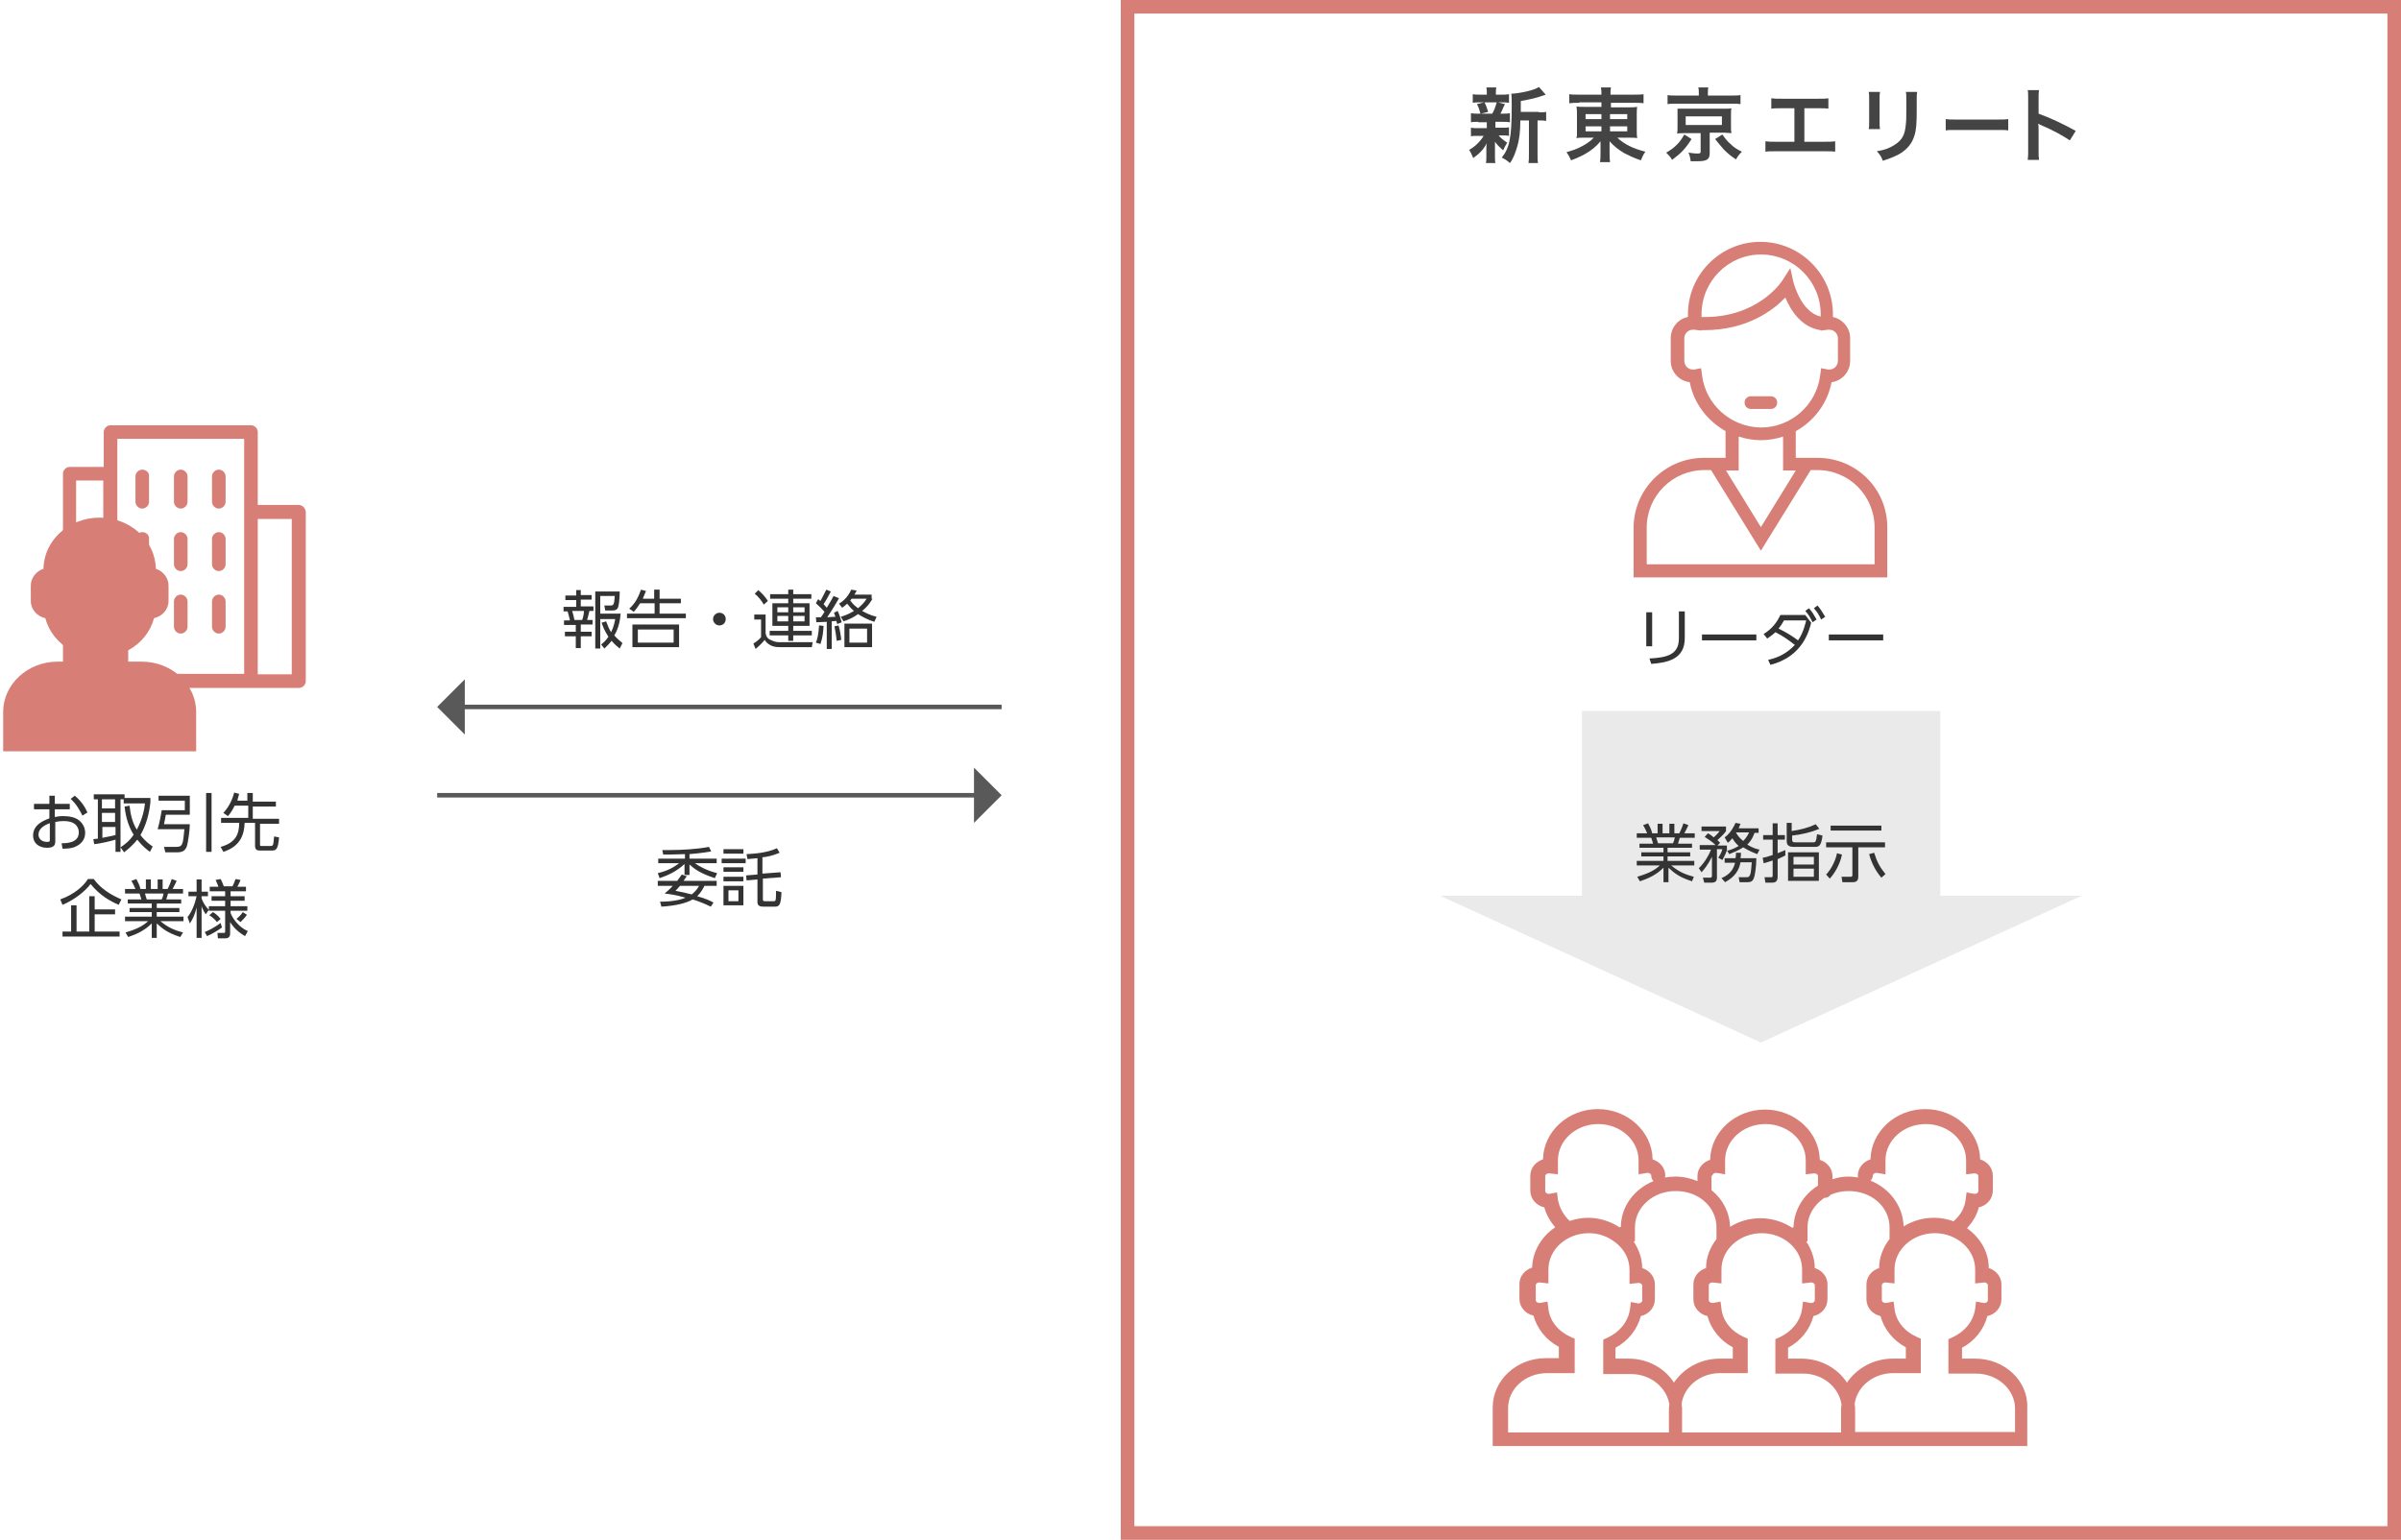 <?xml version="1.0" encoding="utf-8"?>
<!-- Generator: Adobe Illustrator 20.1.0, SVG Export Plug-In . SVG Version: 6.00 Build 0)  -->
<svg version="1.1" id="レイヤー_1" xmlns="http://www.w3.org/2000/svg" xmlns:xlink="http://www.w3.org/1999/xlink" x="0px"
	 y="0px" viewBox="0 0 530 340" style="enable-background:new 0 0 530 340;" xml:space="preserve">
<style type="text/css">
	.st0{fill:#FFFFFF;}
	.st1{fill:#333333;}
	.st2{fill:none;stroke:#595959;stroke-miterlimit:10;}
	.st3{fill:#595959;}
	.st4{fill:#D77E76;}
	.st5{fill:#454444;}
	.st6{fill:#EAEAEA;}
</style>
<g>
	<rect class="st0" width="530" height="340"/>
</g>
<g>
	<g>
		<path class="st4" d="M65.9,111.5h-9V95.4c0-0.8-0.7-1.5-1.5-1.5h-31c-0.8,0-1.5,0.7-1.5,1.5v7.7h-7.5c-0.8,0-1.5,0.7-1.5,1.5v45.8
			c0,0.8,0.7,1.5,1.5,1.5h7.9c0.2,0,0.4,0,0.6-0.1c0.2,0.1,0.4,0.1,0.6,0.1h31h10.5c0.8,0,1.5-0.7,1.5-1.5V113
			C67.4,112.2,66.8,111.5,65.9,111.5z M16.8,106.1h6v42.7h-6V106.1z M25.9,96.9h28v51.9h-28V96.9z M64.4,148.9h-7.5v-34.3h7.5V148.9
			z"/>
		<path class="st4" d="M31.4,103.7c-0.8,0-1.5,0.7-1.5,1.5v5.6c0,0.8,0.7,1.5,1.5,1.5c0.8,0,1.5-0.7,1.5-1.5v-5.6
			C33,104.4,32.3,103.7,31.4,103.7z"/>
		<path class="st4" d="M31.4,117.5c-0.8,0-1.5,0.7-1.5,1.5v5.6c0,0.8,0.7,1.5,1.5,1.5c0.8,0,1.5-0.7,1.5-1.5v-5.6
			C33,118.2,32.3,117.5,31.4,117.5z"/>
		<path class="st4" d="M31.4,131.3c-0.8,0-1.5,0.7-1.5,1.5v5.6c0,0.8,0.7,1.5,1.5,1.5c0.8,0,1.5-0.7,1.5-1.5v-5.6
			C33,132,32.3,131.3,31.4,131.3z"/>
		<path class="st4" d="M39.9,103.7c-0.8,0-1.5,0.7-1.5,1.5v5.6c0,0.8,0.7,1.5,1.5,1.5c0.8,0,1.5-0.7,1.5-1.5v-5.6
			C41.4,104.4,40.7,103.7,39.9,103.7z"/>
		<path class="st4" d="M39.9,117.5c-0.8,0-1.5,0.7-1.5,1.5v5.6c0,0.8,0.7,1.5,1.5,1.5c0.8,0,1.5-0.7,1.5-1.5v-5.6
			C41.4,118.2,40.7,117.5,39.9,117.5z"/>
		<path class="st4" d="M39.9,131.3c-0.8,0-1.5,0.7-1.5,1.5v5.6c0,0.8,0.7,1.5,1.5,1.5c0.8,0,1.5-0.7,1.5-1.5v-5.6
			C41.4,132,40.7,131.3,39.9,131.3z"/>
		<path class="st4" d="M48.3,103.7c-0.8,0-1.5,0.7-1.5,1.5v5.6c0,0.8,0.7,1.5,1.5,1.5c0.8,0,1.5-0.7,1.5-1.5v-5.6
			C49.8,104.4,49.1,103.7,48.3,103.7z"/>
		<path class="st4" d="M48.3,117.5c-0.8,0-1.5,0.7-1.5,1.5v5.6c0,0.8,0.7,1.5,1.5,1.5c0.8,0,1.5-0.7,1.5-1.5v-5.6
			C49.8,118.2,49.1,117.5,48.3,117.5z"/>
		<path class="st4" d="M48.3,131.3c-0.8,0-1.5,0.7-1.5,1.5v5.6c0,0.8,0.7,1.5,1.5,1.5c0.8,0,1.5-0.7,1.5-1.5v-5.6
			C49.8,132,49.1,131.3,48.3,131.3z"/>
	</g>
	<path class="st4" d="M0.7,157.2c0-6.1,5.4-11.1,12-11.1h3v-2.5c-2.9-1.6-4.9-4.1-5.7-7.1c-1.8-0.4-3.2-1.9-3.2-3.8v-3.4
		c0-1.7,1.2-3.2,2.8-3.7c0.1-6.3,5.6-11.3,12.4-11.3c6.8,0,12.3,5.1,12.4,11.3c1.6,0.5,2.8,2,2.8,3.7v3.4c0,1.9-1.4,3.4-3.2,3.8
		c-0.8,3-2.8,5.5-5.7,7.1v2.5h3c6.6,0,12,5,12,11.1v8.7H0.7V157.2z"/>
</g>
<g>
	<rect x="248.9" y="1.5" class="st0" width="279.6" height="337"/>
	<path class="st4" d="M527,3v334H250.4V3H527 M530,0H247.4v340H530V0L530,0z"/>
</g>
<polygon class="st6" points="317.9,197.8 388.7,230.2 459.5,197.8 428.3,197.8 428.3,157 349.2,157 349.2,197.8 "/>
<g>
	<g>
		<path class="st5" d="M326.3,26.9c-0.8,0-1.2,0-1.6,0.1V25c0.5,0.1,0.8,0.1,1.7,0.1h0.4c-0.3-1-0.4-1.5-0.8-2.1l1.6-0.4h-0.8
			c-0.8,0-1.2,0-1.7,0.1v-1.9c0.5,0.1,0.9,0.1,1.7,0.1h1.4v-0.3c0-0.6,0-0.9-0.1-1.3h2.2c-0.1,0.4-0.1,0.7-0.1,1.3v0.3h1.2
			c0.8,0,1.2,0,1.7-0.1v1.9c-0.5-0.1-0.9-0.1-1.7-0.1h-0.7l1.5,0.4c-0.1,0.2-0.1,0.2-0.3,0.6c-0.1,0.2-0.1,0.2-0.3,0.7
			c-0.1,0.3-0.2,0.4-0.4,0.8h0.4c0.8,0,1.2,0,1.7-0.1V27c-0.5-0.1-0.9-0.1-1.7-0.1h-1.5v1.3h1.4c0.8,0,1.2,0,1.6-0.1V30
			c-0.5-0.1-0.9-0.1-1.6-0.1h-0.7c0.5,0.6,1,1,1.9,1.6c-0.4,0.7-0.6,1-0.9,1.7c-0.9-0.8-1.2-1.1-1.8-1.9c0,0.2,0,0.2,0,0.7
			c0,0.1,0,0.6,0,0.7v1.8c0,0.6,0,1.1,0.1,1.5h-2.1c0.1-0.4,0.1-0.8,0.1-1.4v-1.8c0-0.3,0-0.8,0.1-1.2c-0.7,1.4-1.6,2.3-3,3.3
			c-0.3-0.7-0.5-1.2-0.9-1.8c1.4-0.8,2.4-1.8,3.2-3.1h-1.2c-0.8,0-1.2,0-1.6,0.1v-1.9c0.5,0.1,0.8,0.1,1.7,0.1h1.8v-0.9
			c0-0.3,0-0.3,0-0.4H326.3z M327.7,22.6c0.4,0.8,0.5,1.2,0.8,2.1l-1.6,0.4h2.5c0.5-0.9,0.7-1.5,1-2.5H327.7z M339.7,24.8
			c0.8,0,1.2,0,1.6-0.1v2c-0.5-0.1-0.7-0.1-1.4-0.1h-0.5v7.3c0,1.1,0,1.6,0.1,2.1h-2.1c0.1-0.6,0.1-1.1,0.1-2.1v-7.3h-1.9
			c0,2.3-0.2,4.2-0.7,5.8c-0.4,1.4-0.9,2.7-1.6,3.6c-0.7-0.6-1-0.8-1.8-1.2c1.7-2.1,2.2-4.4,2.2-11.3c0-1.5,0-2.1-0.1-2.8
			c2-0.1,5.2-0.8,6.1-1.5l1.5,1.7c-0.2,0.1-0.3,0.1-0.6,0.2c-1.4,0.5-2.6,0.8-4.9,1.2v2.4H339.7z"/>
		<path class="st5" d="M348.6,22.7c-0.9,0-1.5,0-2.2,0.1v-2c0.6,0.1,1.3,0.1,2.3,0.1h4.8c0-0.7,0-1-0.1-1.6h2.2
			c-0.1,0.6-0.1,0.9-0.1,1.6h4.9c1.1,0,1.8,0,2.4-0.1v2c-0.6-0.1-1.4-0.1-2.2-0.1h-5v1h3.8c1.1,0,1.4,0,2-0.1
			c-0.1,0.5-0.1,1.1-0.1,1.8v3.3c0,1,0,1,0.1,1.8c-0.5-0.1-1-0.1-2-0.1H357c1.6,1.5,3.5,2.4,6.2,3.1c-0.5,0.7-0.6,1-1,1.9
			c-1.5-0.5-2.5-1-3.7-1.6c-1.3-0.8-2.2-1.5-3.2-2.6c0,0.6,0,0.9,0,1.2v1.3c0,0.9,0,1.4,0.1,2.1h-2.2c0.1-0.7,0.1-1.2,0.1-2.1v-1.3
			c0-0.2,0-0.9,0-1.2c-0.9,1.1-2,2-3.4,2.8c-0.9,0.5-2,1-3.1,1.4c-0.4-0.9-0.6-1.2-1-1.8c1.4-0.4,2.3-0.7,3.4-1.3
			c1.1-0.6,2-1.2,2.6-1.9H350c-1.1,0-1.5,0-2,0.1c0-0.2,0-0.2,0.1-0.5c0-0.1,0-0.1,0-1.3v-3.3c0-0.9,0-1.2-0.1-1.9
			c0.5,0.1,0.9,0.1,2,0.1h3.5v-1H348.6z M350,25.2v1.1h3.5v-1.1H350z M350,27.8V29h3.5v-1.1H350z M355.4,26.3h3.8v-1.1h-3.8V26.3z
			 M355.4,29h3.8v-1.1h-3.8V29z"/>
		<path class="st5" d="M373.4,30.7c-1.4,2.2-2.3,3.1-4.3,4.6c-0.4-0.7-0.7-1-1.3-1.6c1.2-0.7,1.7-1.1,2.4-1.8c0.7-0.7,1-1.2,1.6-2.2
			L373.4,30.7z M375,20.6c0-0.5,0-0.9-0.1-1.3h2.2c-0.1,0.4-0.1,0.8-0.1,1.3v0.5h5.1c0.9,0,1.5,0,2.1-0.1v2c-0.5-0.1-1-0.1-2-0.1
			h-12.2c-1,0-1.4,0-1.9,0.1v-2c0.5,0.1,1.2,0.1,2.2,0.1h4.7V20.6z M371.8,29.4c-0.8,0-1.1,0-1.6,0.1c0.1-0.5,0.1-0.8,0.1-1.4v-2.6
			c0-0.6,0-0.9,0-1c0,0,0-0.1,0-0.3c0-0.1,0-0.1,0-0.2c0.1,0,0.1,0,0.4,0c0.2,0,0.7,0,1.2,0h8.7c1.2,0,1.2,0,1.6-0.1
			c-0.1,0.4-0.1,0.8-0.1,1.5V28c0,0.6,0,0.9,0.1,1.4c-0.4,0-0.9-0.1-1.6-0.1h-3.2v4.5c0,1.4-0.6,1.8-2.7,1.8c-0.3,0-0.5,0-1.5,0
			c-0.1-0.8-0.2-1.3-0.5-1.9c0.8,0.1,1.3,0.2,2,0.2c0.6,0,0.7-0.1,0.7-0.4v-4.1H371.8z M372.1,27.6h8v-1.9h-8V27.6z M380.2,29.7
			c0.7,1,1.1,1.5,1.8,2.1c0.7,0.7,1.3,1.1,2.5,1.7c-0.6,0.6-0.9,1-1.3,1.7c-1.2-0.8-1.8-1.3-2.7-2.2c-0.7-0.8-1.1-1.3-1.9-2.3
			L380.2,29.7z"/>
		<path class="st5" d="M398.4,31.3h4.4c1.3,0,1.6,0,2.3-0.1v2.3c-0.6-0.1-1.1-0.1-2.3-0.1H392c-1.2,0-1.7,0-2.3,0.1v-2.3
			c0.7,0.1,1.1,0.1,2.3,0.1h4.1v-7.4h-2.8c-1.2,0-1.7,0-2.3,0.1v-2.3c0.7,0.1,1.1,0.1,2.3,0.1h8c1.2,0,1.7,0,2.3-0.1V24
			c-0.6-0.1-1.1-0.1-2.3-0.1h-3V31.3z"/>
		<path class="st5" d="M415,20.3c-0.1,0.5-0.1,0.7-0.1,1.6v5c0,0.9,0,1.1,0.1,1.6h-2.5c0.1-0.4,0.1-1,0.1-1.6v-5
			c0-0.9,0-1.2-0.1-1.6L415,20.3z M423.2,20.3c-0.1,0.5-0.1,0.6-0.1,1.7v2.4c0,2.8-0.1,4.3-0.5,5.5c-0.5,1.8-1.7,3.2-3.5,4.2
			c-1,0.5-1.9,0.9-3.5,1.4c-0.3-0.9-0.5-1.2-1.3-2.1c1.8-0.3,2.8-0.7,3.9-1.4c1.7-1.1,2.3-2.2,2.5-4.6c0.1-0.8,0.1-1.6,0.1-3V22
			c0-0.9,0-1.3-0.1-1.7H423.2z"/>
		<path class="st5" d="M429.5,26.3c0.7,0.1,1,0.1,2.6,0.1h8.6c1.6,0,1.9,0,2.6-0.1v2.5c-0.6-0.1-0.8-0.1-2.6-0.1h-8.6
			c-1.8,0-2,0-2.6,0.1V26.3z"/>
		<path class="st5" d="M447.6,35.3c0.1-0.6,0.1-1.1,0.1-2V21.7c0-0.9,0-1.4-0.1-1.8h2.5c-0.1,0.5-0.1,0.8-0.1,1.9v3.3
			c2.5,0.9,5.3,2.2,8.2,3.8l-1.3,2.1c-1.5-1-3.4-2.1-6.4-3.4c-0.4-0.2-0.5-0.2-0.6-0.3c0.1,0.5,0.1,0.7,0.1,1.2v4.8
			c0,0.9,0,1.4,0.1,2H447.6z"/>
	</g>
</g>
<g>
	<path class="st1" d="M12.1,180.4c0.6-0.1,1.1-0.2,1.8-0.2c1.5,0,2.7,0.3,3.5,0.9c0.9,0.7,1.4,1.7,1.4,2.8c0,1.2-0.6,2.5-2.5,3.2
		c-0.6,0.2-1.4,0.3-2.5,0.3l-0.2-1.2c1.2,0,3.8-0.1,3.8-2.4c0-0.9-0.5-2.5-3.3-2.5c-0.8,0-1.4,0.1-1.9,0.2v4.3
		c0,0.7-0.2,1.4-1.8,1.4c-1.9,0-3.1-1.1-3.1-2.7c0-2.4,2.3-3.3,3.6-3.8v-2H7.5v-1.2h3.4v-1.8h1.2v1.8h3.3v1.2h-3.3V180.4z
		 M10.9,181.8c-0.8,0.3-2.4,1-2.4,2.5c0,0.8,0.6,1.6,1.9,1.6c0.5,0,0.6-0.1,0.6-0.4V181.8z M16.5,175.7c1.6,1.3,2.4,2.8,2.8,3.7
		l-1.1,0.7c-0.6-1.2-1.3-2.5-2.6-3.7L16.5,175.7z"/>
	<path class="st1" d="M33.2,176.3v0.9c-0.3,2.7-1,5.1-2.2,7.2c1.1,1.4,2.2,2.2,2.7,2.5l-0.6,1.2c-0.7-0.5-1.7-1.3-2.8-2.7
		c-1.1,1.4-2.3,2.3-2.9,2.8l-0.8-1.1c0.9-0.6,2-1.4,2.9-2.8c-0.9-1.4-1.7-3.4-2-6.2l1.1-0.2c0.2,1.9,0.6,3.7,1.6,5.3
		c1.3-2.4,1.7-4.7,1.8-5.8h-4.7v-0.9h-0.7v11.6h-1.1v-2.7c-0.9,0.3-3.5,0.9-4.7,1l-0.2-1.1c0.5-0.1,0.7-0.1,1-0.1v-8.7h-0.9v-1.1
		h6.8v0.8H33.2z M25.4,176.5h-2.9v2h2.9V176.5z M25.4,179.5h-2.9v2h2.9V179.5z M22.6,185c1.9-0.4,2.1-0.4,2.9-0.6v-1.8h-2.9V185z"/>
	<path class="st1" d="M41.9,175.6v4.3h-5.3c-0.1,0.7-0.2,1.1-0.4,2.1h5.7c0,1.3-0.4,4.2-0.7,5c-0.4,0.9-1,1.2-2.1,1.2h-2.6l-0.3-1.2
		l2.7,0c1.4,0,1.5-0.5,1.8-3.9h-5.9c0.5-1.8,0.7-3,0.9-4.2h5.1v-2.1h-5.8v-1.1H41.9z M46.7,175.1v13h-1.2v-13H46.7z"/>
	<path class="st1" d="M54.6,177v-1.9h1.2v1.9h5.1v1.1h-5.1v2.7h5.8v1.1h-4.2v4.6c0,0.3,0.1,0.3,0.3,0.3h2c0.3,0,0.5,0,0.6-0.4
		c0.1-0.3,0.1-0.7,0.2-1.7l1.1,0.2c-0.2,2.8-0.8,2.9-1.5,2.9h-2.7c-0.4,0-1.1,0-1.1-1v-5.1h-2.3c-0.1,2.3-0.7,5.1-4.7,6.4l-0.6-1.1
		c3.3-0.9,4.1-2.8,4.1-5.3h-4v-1.1h6v-2.7h-3c-0.7,1.4-1.2,2-1.5,2.3l-1-0.7c1.5-1.6,2.1-3.4,2.4-4.5l1.1,0.3
		c-0.2,0.6-0.3,1-0.4,1.5H54.6z"/>
	<path class="st1" d="M13.3,198.6c3.1-1.1,5.2-3,6.1-4.5h1.3c2.1,2.9,5.3,4.1,6.1,4.5l-0.6,1.2c-1.8-0.8-4.1-2-6.2-4.6
		c-1.3,1.7-3.6,3.5-6.2,4.6L13.3,198.6z M25.4,201.9h-4.5v3.8h5.5v1.1H13.8v-1.1h1.9v-5.8h1.2v5.8h2.8v-7.8h1.2v2.9h4.5V201.9z"/>
	<path class="st1" d="M39.8,206.9c-2.8-0.9-3.9-1.8-5.2-3v3.2h-1.1v-3.2c-1.6,1.6-3.4,2.4-5.2,3l-0.6-1c2.7-0.8,3.9-1.5,5-2.5h-5.1
		v-1h5.9v-1h-4.9v-0.9h4.9v-1h-5.3v-0.9h3c-0.1-0.3-0.2-0.8-0.4-1.3h-3.2v-1h2.3c-0.3-0.6-0.3-0.8-0.9-1.8l1.1-0.4
		c0.4,0.8,0.7,1.3,0.9,2.2h1.2v-2.1h1.1v2.1h1.5v-2.1h1.1v2.1H37c0.1-0.2,0.6-1.2,0.9-2.2l1.1,0.4c-0.3,0.6-0.5,1.1-0.9,1.8h2.3v1
		h-3.3c-0.2,0.6-0.2,0.7-0.4,1.3H40v0.9h-5.4v1h5v0.9h-5v1h5.9v1h-5.1c1.7,1.4,3.1,2,5,2.5L39.8,206.9z M35.7,198.6
		c0.2-0.4,0.3-0.7,0.4-1.3H32c0.1,0.4,0.3,1,0.4,1.3H35.7z"/>
	<path class="st1" d="M45.4,201.9c-0.5-0.8-0.7-1.2-0.9-1.8v7h-1.1v-6.7c-0.3,1.1-0.6,2.2-1.5,3.5l-0.5-1.4c0.9-1.1,1.6-2.8,2-4.6
		h-1.8v-1h1.8v-2.7h1.1v2.7h1.4v1h-1.4v0.5c0.3,0.8,0.8,1.7,1.6,2.5L45.4,201.9z M45.2,205.8c0.5-0.2,1.9-0.8,3.5-2l0.3,1
		c-0.8,0.6-2.3,1.5-3.3,1.9L45.2,205.8z M54.1,206.7c-1.4-0.8-2.5-1.8-3.3-3.1v2.5c0,0.3,0,1.1-1.1,1.1h-1.6L48,206l1.3,0
		c0.3,0,0.4,0,0.4-0.4v-4.5h-3.6v-1h3.6v-1.2h-3v-1h3v-1.1h-3.4v-1h1.9c-0.1-0.4-0.4-1-0.6-1.5l1.1-0.2c0.3,0.5,0.5,1.1,0.7,1.6h1.9
		c0.2-0.3,0.4-0.8,0.7-1.6l1.1,0.2c-0.3,0.8-0.6,1.3-0.7,1.5h1.9v1h-3.4v1.1H54v1h-3.1v1.2h3.7v1h-3.7v0.5c0.5,1.3,1.8,3.1,3.8,4
		L54.1,206.7z M47,201.4c0.2,0.1,1,0.6,1.7,1.5l-0.8,0.7c-0.4-0.5-1-1.1-1.7-1.5L47,201.4z M52.2,202.9c0.5-0.4,1.1-1,1.4-1.5
		l0.9,0.6c-0.4,0.6-0.9,1.1-1.4,1.6L52.2,202.9z"/>
</g>
<g>
	<path class="st1" d="M152.3,189.6h5.9v1h-4.8c0.8,0.6,2.5,1.6,4.9,2.2l-0.5,1.1c-3.1-1-4.5-2-5.6-3v2.3h-1.1v-2.4
		c-1.9,1.7-3.7,2.5-5.5,3.1l-0.4-1.1c1.3-0.3,3.1-0.9,4.7-2.2h-4.6v-1h5.9v-1c-2.6,0.1-4,0.1-4.8,0.1l-0.2-1c0.4,0,0.9,0,1.6,0
		c2.7,0,6.2-0.2,8.7-0.7l0.5,1c-0.7,0.1-2.2,0.4-4.8,0.6V189.6z M156.9,200.2c-1.4-0.7-3-1.3-4-1.6c-1.3,0.8-3.7,1.4-6.9,1.6
		l-0.3-1.1c3.5,0,5.3-0.7,5.6-0.9c-2.2-0.6-3.6-0.8-4.6-0.9c0.6-0.5,1.2-1,1.8-1.7h-3.3v-1.1h4.3c0.5-0.7,0.8-1.1,1-1.4l1.1,0.4
		c-0.4,0.5-0.5,0.7-0.7,1h7.3v1.1h-2.7c-0.3,0.6-0.7,1.4-1.6,2.3c1.9,0.5,3.1,1.1,3.6,1.4L156.9,200.2z M150.1,195.6
		c-0.5,0.6-0.8,0.9-1,1.1c1.1,0.2,2.5,0.5,3.6,0.8c1-0.8,1.4-1.5,1.6-1.9H150.1z"/>
	<path class="st1" d="M164.6,189.6v1h-5.3v-1H164.6z M164.1,187.5v1h-4.4v-1H164.1z M164.1,191.5v1h-4.4v-1H164.1z M164.1,193.6v1
		h-4.4v-1H164.1z M164.1,195.6v4.3h-4.4v-4.3H164.1z M163,196.6h-2.2v2.4h2.2V196.6z M168.3,192.9l4-0.3l0.1,1.1l-4,0.3v4.6
		c0,0.2,0,0.4,0.5,0.4h1.8c0.4,0,0.5-0.1,0.5-0.3c0.1-0.2,0.1-1.2,0.1-2l1.2,0.3c-0.1,2.9-0.5,3.2-1.5,3.2h-2.4
		c-0.7,0-1.4-0.1-1.4-1v-5l-2.4,0.2l-0.1-1.1l2.5-0.2v-3.6c-0.9,0.1-1.4,0.1-2.2,0.2l-0.2-1.1c1.9-0.1,4.5-0.3,6.7-1.3l0.6,1
		c-1.7,0.7-2.8,0.9-3.8,1V192.9z"/>
</g>
<g>
	<path class="st1" d="M128.2,130.2v1.2h2.4v1h-2.4v1.5h2.8v1h-0.9c-0.1,0.6-0.4,1.6-0.5,2h1.2v1h-2.6v1.6h2.4v1h-2.4v2.6h-1.1v-2.6
		h-2.4v-1h2.4V138h-2.6v-1h1.3c-0.1-0.7-0.4-1.5-0.5-2h-0.9v-1h2.8v-1.5h-2.4v-1h2.4v-1.2H128.2z M128.5,136.9
		c0.2-0.5,0.4-1.3,0.4-2h-2.6c0.2,0.6,0.4,1.4,0.5,2H128.5z M136.8,143.2c-0.4-0.3-1-0.8-1.8-1.7c-0.7,0.9-1.2,1.3-1.6,1.7l-0.7-0.9
		c0.4-0.3,1-0.8,1.6-1.7c-1-1.5-1.3-2.6-1.5-3.1l1-0.3c0.4,1.1,0.7,1.8,1.1,2.4c0.6-1.2,0.8-2.4,0.9-2.9h-3.3v6.5h-1.1v-12.6h5.4
		c0,1.6-0.2,3.2-0.4,3.6c-0.1,0.2-0.3,0.6-1.2,0.6h-1.6l-0.2-1.1l1.4,0c0.6,0,0.8-0.2,0.9-2.1h-3.2v3.9h4.5c-0.1,1.1-0.3,3-1.4,4.8
		c0.5,0.6,1,1,1.8,1.7L136.8,143.2z"/>
	<path class="st1" d="M144.4,132.2v-2h1.2v2h4.7v1h-4.7v2.3h5.8v1h-13v-1h6.1v-2.3h-3.2c-0.4,0.6-0.7,1.1-1.4,1.9l-1-0.7
		c1.4-1.2,2.1-2.8,2.6-4.2l1.1,0.3c-0.4,0.9-0.5,1.2-0.7,1.7H144.4z M149.9,142.9h-10.3v-5h10.3V142.9z M148.7,139h-7.9v2.9h7.9V139
		z"/>
	<path class="st1" d="M160.2,136.7c0,0.8-0.6,1.4-1.4,1.4s-1.4-0.7-1.4-1.4c0-0.8,0.7-1.4,1.4-1.4
		C159.6,135.3,160.2,135.9,160.2,136.7z"/>
	<path class="st1" d="M169,135.7v4.1c0.1,0.7,0.4,1.2,1.1,1.5c1,0.5,1.6,0.5,2,0.5h7.3l-0.2,1.1h-7c-0.7,0-2.4,0-3.4-1.6
		c-0.8,1-1.8,1.8-2,2l-0.5-1.2c0.4-0.2,1.2-0.8,1.7-1.4v-3.9h-1.5v-1.1H169z M168.6,133.5c-0.4-0.7-1.1-1.7-2-2.4l0.8-0.8
		c0.3,0.3,1.3,1.1,2.1,2.4L168.6,133.5z M179.1,132.2h-4v1h3.6v5h-3.6v1.1h4.1v1h-4.1v1.2H174v-1.2h-4.1v-1h4.1v-1.1h-3.5v-5h3.5v-1
		h-4v-1h4v-1h1.1v1h4V132.2z M174,134.1h-2.4v1.1h2.4V134.1z M174,136h-2.4v1.2h2.4V136z M177.6,134.1h-2.5v1.1h2.5V134.1z
		 M177.6,136h-2.5v1.2h2.5V136z"/>
	<path class="st1" d="M180.1,141.9c0.3-0.7,0.6-1.8,0.7-3.8l1,0.1c-0.1,1.5-0.2,2.6-0.7,4L180.1,141.9z M185.2,132.1
		c-0.4,0.7-1.5,2.6-2.6,4.2c1.2-0.1,1.5-0.1,1.8-0.1c-0.1-0.4-0.2-0.6-0.3-0.9l0.8-0.4c0.4,0.8,0.7,1.8,0.9,2.5l-1,0.4
		c-0.1-0.3-0.1-0.5-0.2-0.7c-0.3,0-0.7,0.1-1,0.1v6.1h-1.1v-6c-0.2,0-1.8,0.1-2.3,0.1l-0.1-1.1c0.4,0,0.8,0,1.1,0
		c0.4-0.5,0.4-0.6,0.8-1.2c-0.4-0.5-1.1-1.2-1.9-1.9l0.5-0.9c0.3,0.2,0.3,0.3,0.5,0.4c0.5-0.9,0.7-1.3,1.3-2.5l1,0.4
		c-0.4,0.8-1,1.9-1.6,2.8c0.4,0.4,0.5,0.6,0.7,0.8c0.7-1.1,1.3-2.2,1.5-2.6L185.2,132.1z M184.7,141.5c-0.1-1-0.3-2.3-0.5-3.2
		l0.9-0.2c0.3,0.9,0.5,2.2,0.6,3.2L184.7,141.5z M192.6,132.2c-0.7,1.2-1.3,1.9-2.3,2.7c0.8,0.4,1.6,0.9,3.2,1.3l-0.5,1.1
		c-1.3-0.4-2.5-1-3.6-1.7c-0.8,0.6-1.7,1.1-3.2,1.6l-0.6-1c1.6-0.5,2.2-0.9,2.9-1.3c-0.7-0.6-1-1-1.5-1.6c-0.4,0.4-0.7,0.6-1.1,0.9
		l-0.7-0.9c0.7-0.4,1.9-1.3,2.7-3.1l1.2,0.2c-0.2,0.4-0.3,0.6-0.5,0.9h3.8V132.2z M192.5,142.9h-6.1v-5.2h6.1V142.9z M191.4,138.8
		h-3.9v3.1h3.9V138.8z M188,132.2c-0.2,0.2-0.2,0.3-0.3,0.4c0.6,0.9,1.2,1.3,1.7,1.7c0.7-0.6,1.3-1.1,1.9-2.1H188z"/>
</g>
<g>
	<path class="st1" d="M364.7,142.7h-1.3v-7.5h1.3V142.7z M371.9,140.9c0,4.7-3.8,5.4-7.4,5.7l-0.4-1.2c3.8-0.2,6.5-0.8,6.5-4.4v-6
		h1.3V140.9z"/>
	<path class="st1" d="M387.7,140.1v1.3h-12v-1.3H387.7z"/>
	<path class="st1" d="M390.3,145.7c2.4-0.5,4.3-1.6,5.9-3.3c-1.6-1.2-2.5-1.9-4.3-2.8c-0.4,0.4-0.9,0.8-1.8,1.4l-0.8-1
		c1.8-1.1,2.9-2.5,3.7-4.2h5.5l1.3,1.7c-0.4,1.6-1.8,7.5-9,9.3L390.3,145.7z M393.8,137c-0.5,0.9-0.8,1.3-1.2,1.8
		c1.7,0.8,3.4,1.9,4.3,2.6c1.2-1.7,1.6-3.7,1.8-4.4H393.8z M399.3,134.3c0.8,0.9,1,1.3,1.7,2.5l-0.9,0.6c-0.5-1.1-0.9-1.7-1.6-2.5
		L399.3,134.3z M401.2,133.7c0.7,0.8,1,1.4,1.7,2.5l-0.9,0.6c-0.5-1.1-0.9-1.7-1.6-2.5L401.2,133.7z"/>
	<path class="st1" d="M415.7,140.1v1.3h-12v-1.3H415.7z"/>
</g>
<g>
	<path class="st1" d="M373.5,194.6c-2.8-0.9-3.9-1.8-5.2-3v3.2h-1.1v-3.2c-1.6,1.6-3.4,2.4-5.2,3l-0.6-1c2.7-0.8,3.9-1.5,5-2.5h-5.1
		v-1h5.9v-1h-4.9v-0.9h4.9v-1h-5.3v-0.9h3c-0.1-0.3-0.2-0.8-0.4-1.3h-3.2v-1h2.3c-0.3-0.6-0.3-0.8-0.9-1.8l1.1-0.4
		c0.4,0.8,0.7,1.3,0.9,2.2h1.2v-2.1h1.1v2.1h1.5v-2.1h1.1v2.1h1.1c0.1-0.2,0.6-1.2,0.9-2.2l1.1,0.4c-0.3,0.6-0.5,1.1-0.9,1.8h2.3v1
		h-3.3c-0.2,0.6-0.2,0.7-0.4,1.3h3.1v0.9h-5.4v1h5v0.9h-5v1h5.9v1h-5.1c1.7,1.4,3.1,2,5,2.5L373.5,194.6z M369.3,186.2
		c0.2-0.4,0.3-0.7,0.4-1.3h-4.1c0.1,0.4,0.3,1,0.4,1.3H369.3z"/>
	<path class="st1" d="M380.7,184.9c1.3-0.9,2.1-2.5,2.4-3.2l1.1,0.2c-0.1,0.3-0.2,0.5-0.4,1h4.4v1h-0.9c-0.2,0.5-0.5,1.5-1.6,2.6
		c1.1,0.7,2.1,1,2.7,1.1l-0.5,1c-0.8-0.3-1.8-0.7-3.1-1.5c-1.2,0.8-2.4,1.2-3.1,1.5l-0.5-0.9c0,0.1-0.4,1.2-1,2.2l-0.9-0.5
		c0.3-0.5,0.7-1.1,0.9-1.9h-1.2v6.3c0,0.8-0.4,1.1-1.2,1.1h-1.6l-0.3-1.1l1.5,0c0.2,0,0.5,0,0.5-0.4v-4.2c-0.9,1.8-1.9,3-2.3,3.4
		l-0.6-0.9c1.2-1.1,2.3-3,2.7-4.1h-2.5v-1h3.5c-0.8-0.8-1.5-1.2-2.4-1.8l0.7-0.8c0.4,0.2,0.6,0.3,1.3,0.9c0.2-0.2,0.9-0.8,1.3-1.4
		h-4v-1h5.4v1c-0.5,0.8-1.7,1.8-1.9,2c0.3,0.3,0.4,0.4,0.6,0.6l-0.6,0.6h2.1v1c0,0.1,0,0.1-0.1,0.2c0.8-0.2,1.7-0.5,2.7-1.1
		c-0.8-0.7-1.2-1.4-1.4-1.7c-0.5,0.6-0.7,0.8-1,1L380.7,184.9z M387.7,189.4c0,1.9-0.3,4-0.6,4.6c-0.2,0.5-0.5,0.8-1.4,0.8H384
		l-0.2-1.1l1.7,0c0.5,0,0.6-0.1,0.8-0.5c0.3-0.6,0.3-2.4,0.4-2.8h-2.5c-0.3,1.7-1.2,3.2-3.4,4.4l-0.8-0.9c2.1-0.9,2.7-2.2,3-3.4
		h-2.3v-1h2.4c0.1-0.4,0.1-0.8,0.1-1.2h1.1c0,0.5,0,0.8-0.1,1.2H387.7z M383.2,183.8L383.2,183.8c0.2,0.4,0.6,1.1,1.6,1.9
		c0.8-0.8,1.1-1.5,1.3-1.9H383.2z"/>
	<path class="st1" d="M394.1,188.9c-0.6,0.3-1,0.5-1.7,0.8v3.9c0,1.1-0.6,1.3-1.2,1.3h-1.5l-0.2-1.2l1.4,0c0.3,0,0.4,0,0.4-0.4V190
		c-1,0.3-1.4,0.5-2,0.6l-0.2-1.2c0.6-0.1,1-0.2,2.2-0.6v-3.4h-2.1v-1h2.1v-2.6h1.1v2.6h1.6v1h-1.6v3c0.8-0.3,1.2-0.5,1.7-0.7
		L394.1,188.9z M401.6,183c-1.8,0.8-4.1,1.3-6,1.5v0.9c0,0.4,0.1,0.6,0.7,0.6h3.9c0.5,0,0.7,0,0.9-1.8l1.2,0.3
		c-0.3,2.5-0.9,2.5-1.8,2.5h-4.5c-1.2,0-1.6-0.4-1.6-1.3v-4h1.1v1.8c2-0.3,3.6-0.7,5.3-1.5L401.6,183z M401.5,194.5h-6.8v-6.3h6.8
		V194.5z M400.4,189.2h-4.5v1.7h4.5V189.2z M400.4,191.8h-4.5v1.8h4.5V191.8z"/>
	<path class="st1" d="M403.1,193.1c1.1-1.1,2.1-3.1,2.4-4.7l1.1,0.3c-0.4,2.1-1.7,4.3-2.7,5.3L403.1,193.1z M416.1,186v1.1h-5.9v6.5
		c0,0.6-0.2,1.2-1.2,1.2h-2.3l-0.2-1.2l2,0c0.3,0,0.4-0.1,0.4-0.4v-6.1h-5.8V186H416.1z M415.3,182.3v1.1h-11.2v-1.1H415.3z
		 M413.7,188.3c0.7,2.2,1.3,3.2,2.5,4.7l-0.9,0.8c-1.4-1.6-2.3-3.6-2.7-5.2L413.7,188.3z"/>
</g>
<path class="st4" d="M436,300h-2.9v-2.4c2.8-1.5,4.8-4,5.6-7c1.8-0.4,3.1-1.9,3.1-3.7v-3.3c0-1.7-1.2-3.1-2.8-3.6
	c0-3.6-1.9-6.7-4.8-8.8c1.2-1.3,2.2-2.9,2.6-4.6c1.8-0.4,3.1-1.9,3.1-3.7v-3.3c0-1.7-1.2-3.1-2.8-3.6c-0.1-6.1-5.5-11.1-12.1-11.1
	c-6.6,0-12,5-12.1,11.1c-1.6,0.5-2.8,1.9-2.8,3.6c0,0.1,0,0.3,0.1,0.4c-0.7-0.1-1.4-0.2-2.1-0.2c-1.3,0-2.4,0.2-3.6,0.6v-0.7
	c0-1.7-1.2-3.1-2.8-3.6c-0.1-6.1-5.5-11.1-12.1-11.1c-6.6,0-12,5-12.1,11.1c-1.6,0.5-2.8,1.9-2.8,3.6v1.1c-1.5-0.6-3.1-1-4.9-1
	c-0.8,0-1.6,0.1-2.3,0.2c0-0.1,0.1-0.3,0.1-0.4c0-1.7-1.2-3.1-2.8-3.6c-0.1-6.1-5.5-11.1-12.1-11.1c-6.6,0-12,5-12.1,11.1
	c-1.6,0.5-2.8,1.9-2.8,3.6v3.3c0,1.8,1.3,3.3,3.1,3.7c0.4,1.6,1.3,3.1,2.4,4.4c-3,2-5,5.3-5.1,8.9c-1.6,0.5-2.8,1.9-2.8,3.6v3.3
	c0,1.8,1.3,3.3,3.1,3.7c0.8,2.9,2.8,5.4,5.6,6.9v2.5h-2.9c-6.5,0-11.7,4.9-11.7,10.9v8.5h38.2h3.4h34.8h3.4h38.2v-8.5
	C447.7,304.9,442.5,300,436,300z M413.4,259.6c0-0.4,0.5-0.7,1-0.6l1.8,0.3v-3.1c0-4.4,4-8,8.9-8c4.9,0,8.9,3.6,8.9,8v3.1l1.8-0.2
	c0,0,0.1,0,0.1,0c0.5,0,0.8,0.3,0.8,0.6v3.3c0,0.4-0.5,0.7-1,0.6l-1.6-0.3l-0.2,1.6c-0.2,1.8-1.2,3.5-2.6,4.7c0,0,0,0,0,0.1
	c-1.4-0.5-2.8-0.8-4.4-0.8c-2.5,0-4.7,0.7-6.7,1.9c-0.1-4.5-3.1-8.4-7.3-10.1C413.2,260.4,413.4,260,413.4,259.6z M417.1,271v2.6
	c-1.4,1.8-2.3,4-2.3,6.4c-1.6,0.5-2.8,1.9-2.8,3.6v3.3c0,1.8,1.3,3.3,3.1,3.7c0.8,2.9,2.8,5.4,5.6,6.9v2.5h-2.9
	c-4.3,0-8,2.2-10.1,5.3c-2.1-3.2-5.8-5.3-10.1-5.3h-2.9v-2.4c2.8-1.5,4.8-4,5.6-7c1.8-0.4,3.1-1.9,3.1-3.7v-3.3
	c0-1.7-1.2-3.1-2.8-3.6c0-2.2-0.8-4.2-1.9-5.9l0.3,0V271c0-2.7,1.5-5,3.7-6.5c0,0,0,0,0.1,0c0.6,0,1-0.3,1.3-0.7
	c1.2-0.5,2.5-0.8,3.8-0.8C413.1,262.9,417.1,266.5,417.1,271z M378,259.6c0-0.4,0.5-0.7,1-0.6l1.8,0.3v-3.1c0-4.4,4-8,8.9-8
	c4.9,0,8.9,3.6,8.9,8v3.1l1.8-0.2c0,0,0.1,0,0.1,0c0.5,0,0.8,0.3,0.8,0.6v2.1c-3.2,2-5.3,5.4-5.4,9.2c-0.1,0-0.2,0.1-0.3,0.1
	c-2-1.3-4.4-2.1-7-2.1c-2.5,0-4.8,0.7-6.7,1.9c-0.1-3.2-1.6-6.1-4.1-8.1V259.6z M378.9,271v2.6c-1.4,1.8-2.3,4-2.3,6.4
	c-1.6,0.5-2.8,1.9-2.8,3.6v3.3c0,1.8,1.3,3.3,3.1,3.7c0.8,2.9,2.8,5.4,5.6,6.9v2.5h-2.9c-4.3,0-8,2.2-10.1,5.3
	c-2-3.2-5.8-5.3-10-5.3h-2.9v-2.4c2.8-1.5,4.8-4,5.6-7c1.8-0.4,3.1-1.9,3.1-3.7v-3.3c0-1.7-1.2-3.1-2.8-3.6c0-2.2-0.8-4.2-1.9-5.9
	l0.3,0V271c0-4.4,4-8,8.9-8C374.9,262.9,378.9,266.5,378.9,271z M343.9,264.9l-0.2-1.6l-1.6,0.3c-0.5,0.1-1-0.2-1-0.6v-3.3
	c0-0.4,0.5-0.7,1-0.6l1.8,0.2v-3.1c0-4.4,4-8,8.9-8c4.9,0,8.9,3.6,8.9,8v3.1l1.8-0.3c0.5-0.1,1,0.2,1,0.6c0,0.5,0.2,0.9,0.5,1.2
	c-4.2,1.7-7.2,5.6-7.2,10.1c-0.1,0-0.2,0.1-0.3,0.1c-2-1.3-4.4-2.1-7-2.1c-1.4,0-2.8,0.3-4,0.7C345.1,268.3,344.2,266.6,343.9,264.9
	z M332.9,316.2v-5.3c0-4.2,3.8-7.7,8.6-7.7h6.1v-7.6l-0.9-0.4c-2.7-1.2-4.6-3.5-4.9-6.2l-0.2-1.6l-1.6,0.3c-0.1,0-0.1,0-0.2,0
	c-0.5,0-0.8-0.3-0.8-0.6v-3.3c0-0.4,0.5-0.7,1-0.6l1.8,0.2v-3.1c0-4.4,4-8,8.9-8c2.2,0,4.1,0.7,5.7,1.9c0,0,0,0,0,0
	c0.1,0.1,0.3,0.2,0.4,0.3c1.8,1.5,2.9,3.5,2.9,5.9v3.1l1.8-0.2c0.5-0.1,1,0.2,1,0.6v3.3c0,0.3-0.4,0.6-0.8,0.6c0,0-0.1,0-0.1,0
	l-1.6-0.3l-0.2,1.6c-0.4,2.7-2.2,5-5,6.3l-0.9,0.4v7.6h6.1c4.4,0,7.9,3,8.5,6.7c0,0.3-0.1,0.6-0.1,0.9v5.3H332.9z M371.3,316.2v-5.3
	c0-0.3-0.1-0.6-0.1-0.9c0.5-3.8,4.1-6.8,8.5-6.8h6.1v-7.6l-0.9-0.4c-2.7-1.2-4.6-3.5-4.9-6.2l-0.2-1.6l-1.6,0.3c-0.1,0-0.1,0-0.2,0
	c-0.5,0-0.8-0.3-0.8-0.6v-3.3c0-0.4,0.5-0.7,1-0.6l1.8,0.2v-3.1c0-4.4,4-8,8.9-8c4.9,0,8.9,3.6,8.9,8v3.1l1.8-0.2
	c0.5-0.1,1,0.2,1,0.6v3.3c0,0.4-0.5,0.7-1,0.6l-1.6-0.3l-0.2,1.6c-0.4,2.7-2.2,5-5,6.3l-0.9,0.4v7.6h6.1c4.4,0,7.9,3,8.5,6.8
	c0,0.3-0.1,0.6-0.1,0.9v5.3H371.3z M444.5,316.2h-35v-5.3c0-0.3-0.1-0.6-0.1-0.9c0.5-3.8,4.1-6.8,8.5-6.8h6.1v-7.6l-0.9-0.4
	c-2.7-1.2-4.6-3.5-4.9-6.2l-0.2-1.6l-1.6,0.3c-0.1,0-0.1,0-0.2,0c-0.5,0-0.8-0.3-0.8-0.6v-3.3c0-0.4,0.5-0.7,1-0.6l1.8,0.2v-3.1
	c0-4.4,4-8,8.9-8c4.9,0,8.9,3.6,8.9,8v3.1l1.8-0.2c0.5-0.1,1,0.2,1,0.6v3.3c0,0.4-0.5,0.7-1,0.6l-1.6-0.3l-0.2,1.6
	c-0.4,2.7-2.2,5-5,6.3l-0.9,0.4v7.6h6.1c4.7,0,8.6,3.5,8.6,7.7V316.2z"/>
<g>
	<path class="st4" d="M401.2,101.1h-4.8v-5.9c4-2.2,7-6.1,7.9-10.8c2.3-0.3,4.1-2.3,4.1-4.7v-5c0-2.3-1.6-4.2-3.8-4.7v-0.6
		c0-8.8-7.2-16-16-16c-8.8,0-16,7.2-16,16V70c-2.2,0.4-3.8,2.4-3.8,4.7v5c0,2.4,1.8,4.4,4.2,4.7c0.9,4.7,3.9,8.5,7.9,10.8v5.9h-4.8
		c-8.5,0-15.5,6.9-15.5,15.5v10.9h56v-10.9C416.7,108,409.8,101.1,401.2,101.1z M388.7,56.2c7.3,0,13.2,5.9,13.2,13.2v0.5
		c-4.4-1-5.9-7.4-6-7.5l-0.7-3.2l-1.8,2.8c-0.2,0.3-5.5,8.3-17.8,8v-0.6C375.6,62.1,381.5,56.2,388.7,56.2z M375.7,82.8l-0.2-1.5
		l-1.5,0.3c-0.1,0-0.2,0-0.3,0c-1.1,0-1.9-0.9-1.9-1.9v-5c0-1.1,0.9-1.9,1.9-1.9c0.1,0,0.2,0,0.3,0l1.6,0.2v-0.1c0.2,0,0.4,0,0.6,0
		c9.6,0,15.3-4.5,17.9-7.2c1.1,2.7,3.5,6.6,7.8,7.2v0.1l1.6-0.2c0.1,0,0.2,0,0.3,0c1.1,0,1.9,0.9,1.9,1.9v5c0,1.1-0.9,1.9-1.9,1.9
		c-0.1,0-0.2,0-0.3,0l-1.5-0.3l-0.2,1.5c-0.8,6.6-6.4,11.6-13.1,11.6C382.1,94.3,376.5,89.4,375.7,82.8z M383.8,103.9v-7.5
		c1.6,0.5,3.2,0.8,4.9,0.8c1.7,0,3.4-0.3,4.9-0.8v7.5h2.8l-7.7,12.5l-7.7-12.5H383.8z M413.9,124.6h-50.4v-8.1
		c0-7,5.7-12.7,12.7-12.7h1.5l11,17.8l11-17.8h1.5c7,0,12.6,5.7,12.6,12.7V124.6z"/>
	<path class="st4" d="M392.3,88.9c0-0.8-0.6-1.4-1.4-1.4h-4.4c-0.8,0-1.4,0.6-1.4,1.4c0,0.8,0.6,1.4,1.4,1.4h4.4
		C391.7,90.3,392.3,89.7,392.3,88.9z"/>
</g>
<g>
	<g>
		<line class="st2" x1="221.1" y1="156.1" x2="101.8" y2="156.1"/>
		<g>
			<polygon class="st3" points="102.6,162.2 102.6,150 96.5,156.1 			"/>
		</g>
	</g>
</g>
<g>
	<g>
		<line class="st2" x1="96.5" y1="175.6" x2="215.8" y2="175.6"/>
		<g>
			<polygon class="st3" points="215,169.5 215,181.7 221.1,175.6 			"/>
		</g>
	</g>
</g>
</svg>
